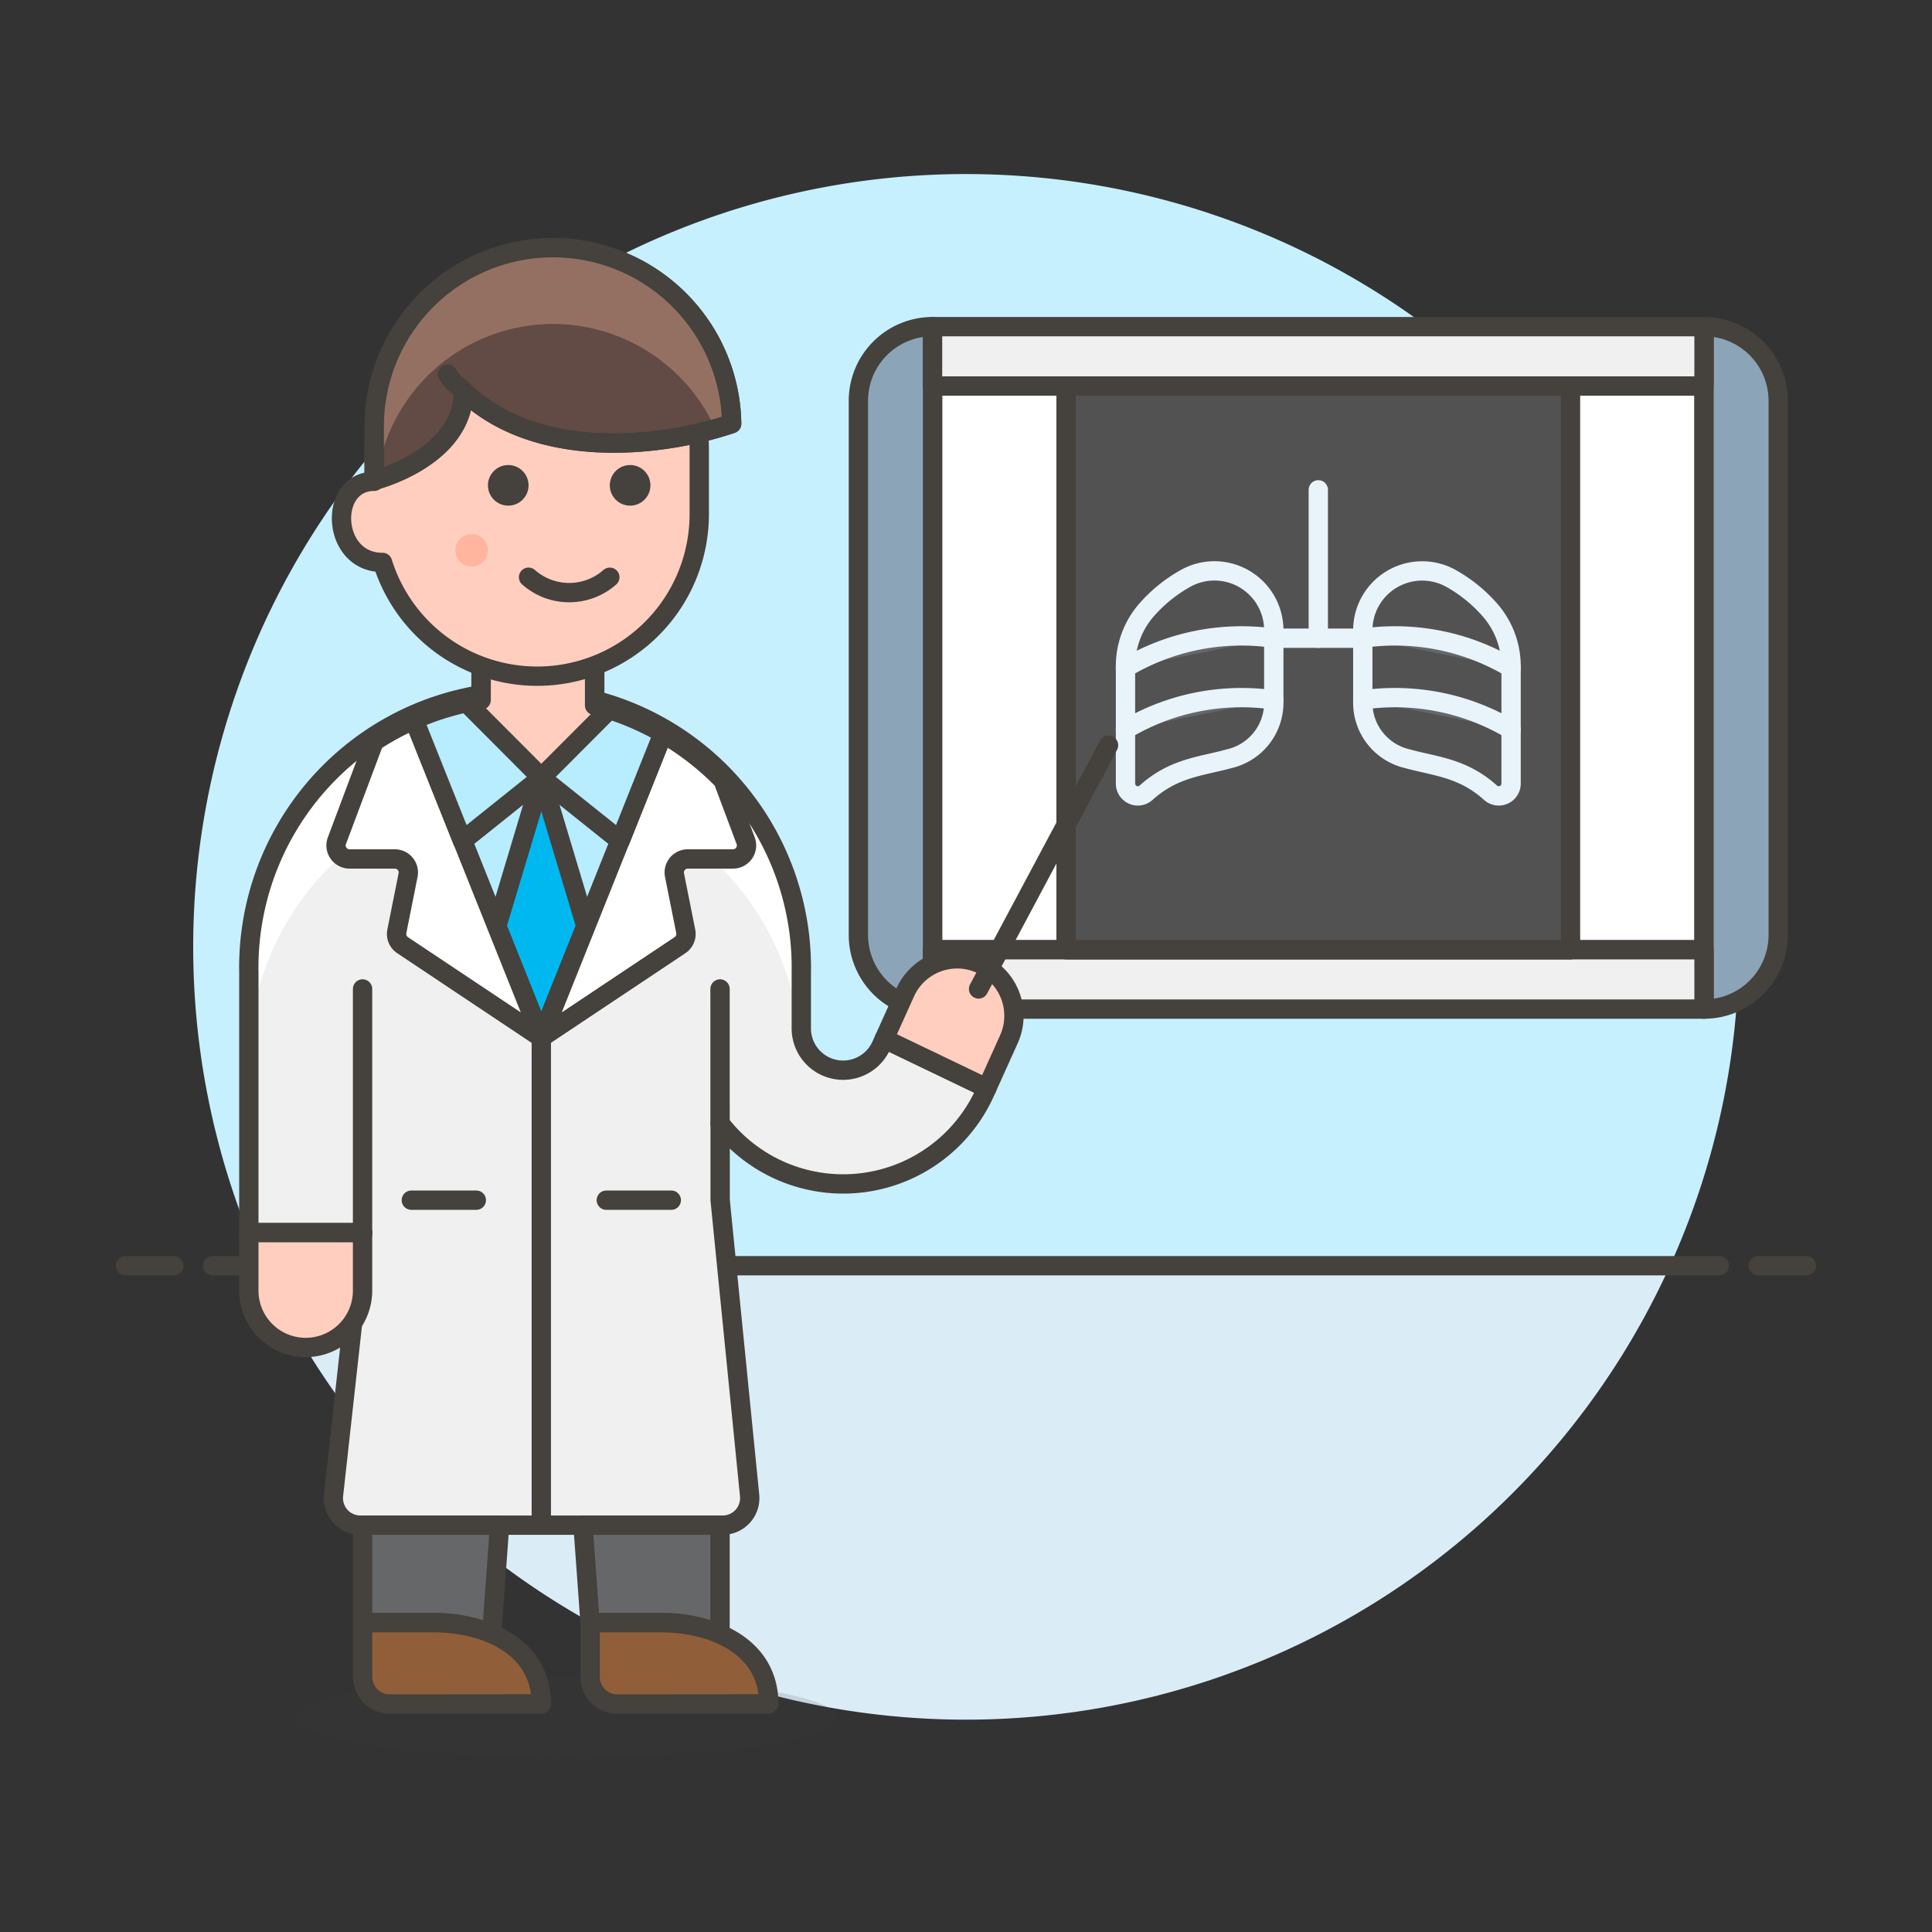 <svg xmlns="http://www.w3.org/2000/svg" viewBox="0 0 100 100"><rect x="0" y="0" width="100" height="100" fill="#333333" stroke="none"/><g class="nc-icon-wrapper"><defs/><path class="a" d="M90 49.014a40 40 0 1 0-76.436 16.5h72.872A39.844 39.844 0 0 0 90 49.014z" style="" fill="#c7f0ff"/><path class="b" d="M13.564 65.514a40 40 0 0 0 72.872 0z" style="" fill="#daedf7"/><path class="c" d="M11 65.514h78" fill="none" stroke="#45413c" stroke-linecap="round" stroke-linejoin="round"/><path class="c" d="M6.5 65.514H9" fill="none" stroke="#45413c" stroke-linecap="round" stroke-linejoin="round"/><path class="c" d="M91 65.514h2.5" fill="none" stroke="#45413c" stroke-linecap="round" stroke-linejoin="round"/><g><path class="d" d="M48.269 19.979H88.2V49.16H48.269z" stroke="#45413c" stroke-linecap="round" stroke-linejoin="round" fill="#fff"/><path class="e" d="M48.269 52.231a3.839 3.839 0 0 1-3.839-3.839V20.747a3.839 3.839 0 0 1 3.839-3.84z" stroke="#45413c" stroke-linecap="round" stroke-linejoin="round" fill="#8ca4b8"/><path class="e" d="M92.04 48.392a3.839 3.839 0 0 1-3.84 3.839V16.907a3.84 3.84 0 0 1 3.84 3.84z" stroke="#45413c" stroke-linecap="round" stroke-linejoin="round" fill="#8ca4b8"/><path class="f" d="M48.269 16.907H88.2v3.072H48.269z" stroke="#45413c" stroke-linecap="round" stroke-linejoin="round" fill="#f0f0f0"/><path class="f" d="M48.269 49.159H88.2v3.072H48.269z" stroke="#45413c" stroke-linecap="round" stroke-linejoin="round" fill="#f0f0f0"/><path class="g" d="M55.18 19.979h26.109V49.16H55.18z" stroke="#45413c" stroke-linecap="round" stroke-linejoin="round" fill="#525252"/><path class="h" d="M65.931 32.633v3.826a2.977 2.977 0 0 1-2.3 2.81c-1.436.4-2.872.462-4.309 1.762a.638.638 0 0 1-1.066-.473v-6a4.428 4.428 0 0 1 1.044-2.934 7.594 7.594 0 0 1 2.148-1.732 3.072 3.072 0 0 1 4.483 2.741z" fill="none" stroke-linecap="round" stroke-linejoin="round" stroke="#e8f4fa"/><path class="h" d="M75.017 29.892a3.073 3.073 0 0 0-4.479 2.741v3.826a2.978 2.978 0 0 0 2.3 2.81c1.437.4 2.873.462 4.309 1.762a.639.639 0 0 0 1.067-.473v-6a4.433 4.433 0 0 0-1.052-2.937 7.611 7.611 0 0 0-2.145-1.729z" fill="none" stroke-linecap="round" stroke-linejoin="round" stroke="#e8f4fa"/><path class="h" d="M65.931 33.033h4.607" fill="none" stroke-linecap="round" stroke-linejoin="round" stroke="#e8f4fa"/><path class="h" d="M68.235 25.354v7.679" fill="none" stroke-linecap="round" stroke-linejoin="round" stroke="#e8f4fa"/><path class="i" d="M70.538 36.228a11.751 11.751 0 0 1 7.68 1.536" stroke-linecap="round" stroke-linejoin="round" stroke="#e8f4fa" fill="#656769"/><path class="i" d="M70.538 33.033a11.751 11.751 0 0 1 7.68 1.536" stroke-linecap="round" stroke-linejoin="round" stroke="#e8f4fa" fill="#656769"/><path class="i" d="M65.931 36.228a11.748 11.748 0 0 0-7.679 1.536" stroke-linecap="round" stroke-linejoin="round" stroke="#e8f4fa" fill="#656769"/><path class="i" d="M65.931 33.033a11.748 11.748 0 0 0-7.679 1.536" stroke-linecap="round" stroke-linejoin="round" stroke="#e8f4fa" fill="#656769"/></g><g><path class="j" d="M45.77 53.771l-.156.346a2.165 2.165 0 0 1-4.139-.891v-2.879a14.3 14.3 0 1 0-28.595 0V63.8h5.887l-1.505 13.59a1.4 1.4 0 0 0 1.39 1.552h18.76a1.4 1.4 0 0 0 1.388-1.537l-1.525-15.284v-3.966a8.05 8.05 0 0 0 13.707-1.617l.1-.217z" style="" fill="#f0f0f0"/><path class="k" d="M27.182 36.049a14.3 14.3 0 0 0-14.3 14.3v4.625a14.289 14.289 0 0 1 28.424-2.1h.171v-2.527a14.3 14.3 0 0 0-14.295-14.298z" style="" fill="#fff"/><path class="c" d="M45.77 53.771l-.156.346a2.165 2.165 0 0 1-4.139-.891v-2.879a14.3 14.3 0 1 0-28.595 0V63.8h5.887l-1.505 13.59a1.4 1.4 0 0 0 1.39 1.552h18.76a1.4 1.4 0 0 0 1.388-1.537l-1.525-15.284v-3.966a8.05 8.05 0 0 0 13.707-1.617l.1-.217z" fill="none" stroke="#45413c" stroke-linecap="round" stroke-linejoin="round"/><path class="c" d="M18.766 63.803V51.188" fill="none" stroke="#45413c" stroke-linecap="round" stroke-linejoin="round"/><path class="c" d="M28.018 78.942V53.711" fill="none" stroke="#45413c" stroke-linecap="round" stroke-linejoin="round"/><path class="c" d="M21.29 62.121h3.364" fill="none" stroke="#45413c" stroke-linecap="round" stroke-linejoin="round"/><path class="c" d="M31.382 62.121h3.364" fill="none" stroke="#45413c" stroke-linecap="round" stroke-linejoin="round"/><path class="l" d="M46.856 51.363a2.956 2.956 0 0 1 2.687-1.734 2.92 2.92 0 0 1 1.208.261 2.952 2.952 0 0 1 1.473 3.895l-1.144 2.536-5.31-2.55z" stroke="#45413c" stroke-linecap="round" stroke-linejoin="round" fill="#ffcebf"/><path class="l" d="M12.879 66.747a2.944 2.944 0 1 0 5.887 0V63.8h-5.887z" stroke="#45413c" stroke-linecap="round" stroke-linejoin="round" fill="#ffcebf"/><path class="c" d="M37.27 58.148l-.001-6.96" fill="none" stroke="#45413c" stroke-linecap="round" stroke-linejoin="round"/><path class="c" d="M50.651 51.188l6.728-12.616" fill="none" stroke="#45413c" stroke-linecap="round" stroke-linejoin="round"/><ellipse class="m" cx="29.304" cy="88.889" rx="13.978" ry="2.097" fill="#45413c" opacity="0.15"/><path class="n" d="M25.453 84.56l.407-5.618h-7.094v5.046h3.7a7.711 7.711 0 0 1 2.987.572z" stroke="#45413c" stroke-linecap="round" stroke-linejoin="round" fill="#656769"/><path class="n" d="M34.244 83.988a7.677 7.677 0 0 1 3.025.59v-5.636h-7.093l.365 5.046z" stroke="#45413c" stroke-linecap="round" stroke-linejoin="round" fill="#656769"/><path class="o" d="M39.792 88.193c0-3.011-2.943-4.2-5.547-4.2h-3.7V86.8a1.4 1.4 0 0 0 1.4 1.4z" stroke="#45413c" stroke-linecap="round" stroke-linejoin="round" fill="#915e3a"/><path class="o" d="M28.018 88.193c0-3.011-2.944-4.2-5.548-4.2h-3.7V86.8a1.4 1.4 0 0 0 1.4 1.4z" stroke="#45413c" stroke-linecap="round" stroke-linejoin="round" fill="#915e3a"/><path class="p" d="M23.94 43.517l4.078 10.194 4.078-10.194-4.078-3.263-4.078 3.263z" stroke="#45413c" stroke-linecap="round" stroke-linejoin="round" fill="#b8ecff"/><path class="q" d="M30.325 47.944l-2.307-7.69-2.307 7.69 2.307 5.767 2.307-5.767z" stroke="#45413c" stroke-linejoin="round" fill="#00b8f0"/><path class="r" d="M30.779 36.508l.006-5.5h-5.88L24.9 36.23c-.255.041-.506.089-.756.142l3.874 3.882 3.521-3.526c-.25-.08-.504-.154-.76-.22z" stroke="#45413c" stroke-linecap="round" stroke-linejoin="round" fill="#ffcebf" stroke-width="1.009px"/><path class="s" d="M34.314 37.97l-6.3 15.741 7.18-4.787a.7.7 0 0 0 .3-.718l-.582-2.91a.7.7 0 0 1 .686-.837h2.344a.7.7 0 0 0 .654-.944l-1.172-3.126a14.328 14.328 0 0 0-3.11-2.419z" stroke="#45413c" stroke-linejoin="round" fill="#fff"/><path class="s" d="M28.018 53.711l-6.581-16.454a14.231 14.231 0 0 0-2.073 1.124l-1.926 5.134a.7.7 0 0 0 .655.944h2.344a.7.7 0 0 1 .685.837l-.582 2.91a.7.7 0 0 0 .3.718z" stroke="#45413c" stroke-linejoin="round" fill="#fff"/><path class="p" d="M24.144 36.372a14.168 14.168 0 0 0-2.708.878v.007l2.5 6.26 4.078-3.263z" stroke="#45413c" stroke-linecap="round" stroke-linejoin="round" fill="#b8ecff"/><path class="p" d="M34.319 37.958a14.291 14.291 0 0 0-2.781-1.231l-3.52 3.527 4.082 3.263z" stroke="#45413c" stroke-linecap="round" stroke-linejoin="round" fill="#b8ecff"/><path class="l" d="M27.779 14.818a8.41 8.41 0 0 0-8.41 8.411v1.682c-2.4 0-2.237 4.2.42 4.2h.011a8.387 8.387 0 0 0 16.393-2.522v-3.36a8.41 8.41 0 0 0-8.414-8.411z" stroke="#45413c" stroke-linecap="round" stroke-linejoin="round" fill="#ffcebf"/><circle class="t" cx="26.307" cy="25.121" r="1.051" style="" fill="#45413c"/><circle class="t" cx="32.615" cy="25.121" r="1.051" style="" fill="#45413c"/><path class="u" d="M25.256 28.485a.841.841 0 1 1-.841-.841.841.841 0 0 1 .841.841z" style="" fill="#ffb59e"/><path class="c" d="M27.358 29.878a3.177 3.177 0 0 0 4.206 0" fill="none" stroke="#45413c" stroke-linecap="round" stroke-linejoin="round"/><g><path class="v" d="M23.993 20.237c3.688 3.577 10.049 2.987 13.878 1.692a9.251 9.251 0 0 0-18.5.013v2.921s4.624-1.156 4.624-4.626" stroke="#45413c" stroke-linecap="round" stroke-linejoin="round" fill="#614b44"/><path class="w" d="M28.62 16.768a9.234 9.234 0 0 1 8.394 5.408c.288-.081.591-.157.857-.247a9.251 9.251 0 0 0-18.5.013v2.921l.119-.034a9.222 9.222 0 0 1 9.13-8.061z" style="" fill="#947063"/><path class="c" d="M23.993 20.237c3.688 3.577 10.049 2.987 13.878 1.692a9.251 9.251 0 0 0-18.5.013v2.921s4.624-1.156 4.624-4.626" fill="none" stroke="#45413c" stroke-linecap="round" stroke-linejoin="round"/><path class="c" d="M23.993 20.237c-.426-.413-.487-.348-.834-.878" fill="none" stroke="#45413c" stroke-linecap="round" stroke-linejoin="round"/></g></g></g></svg>